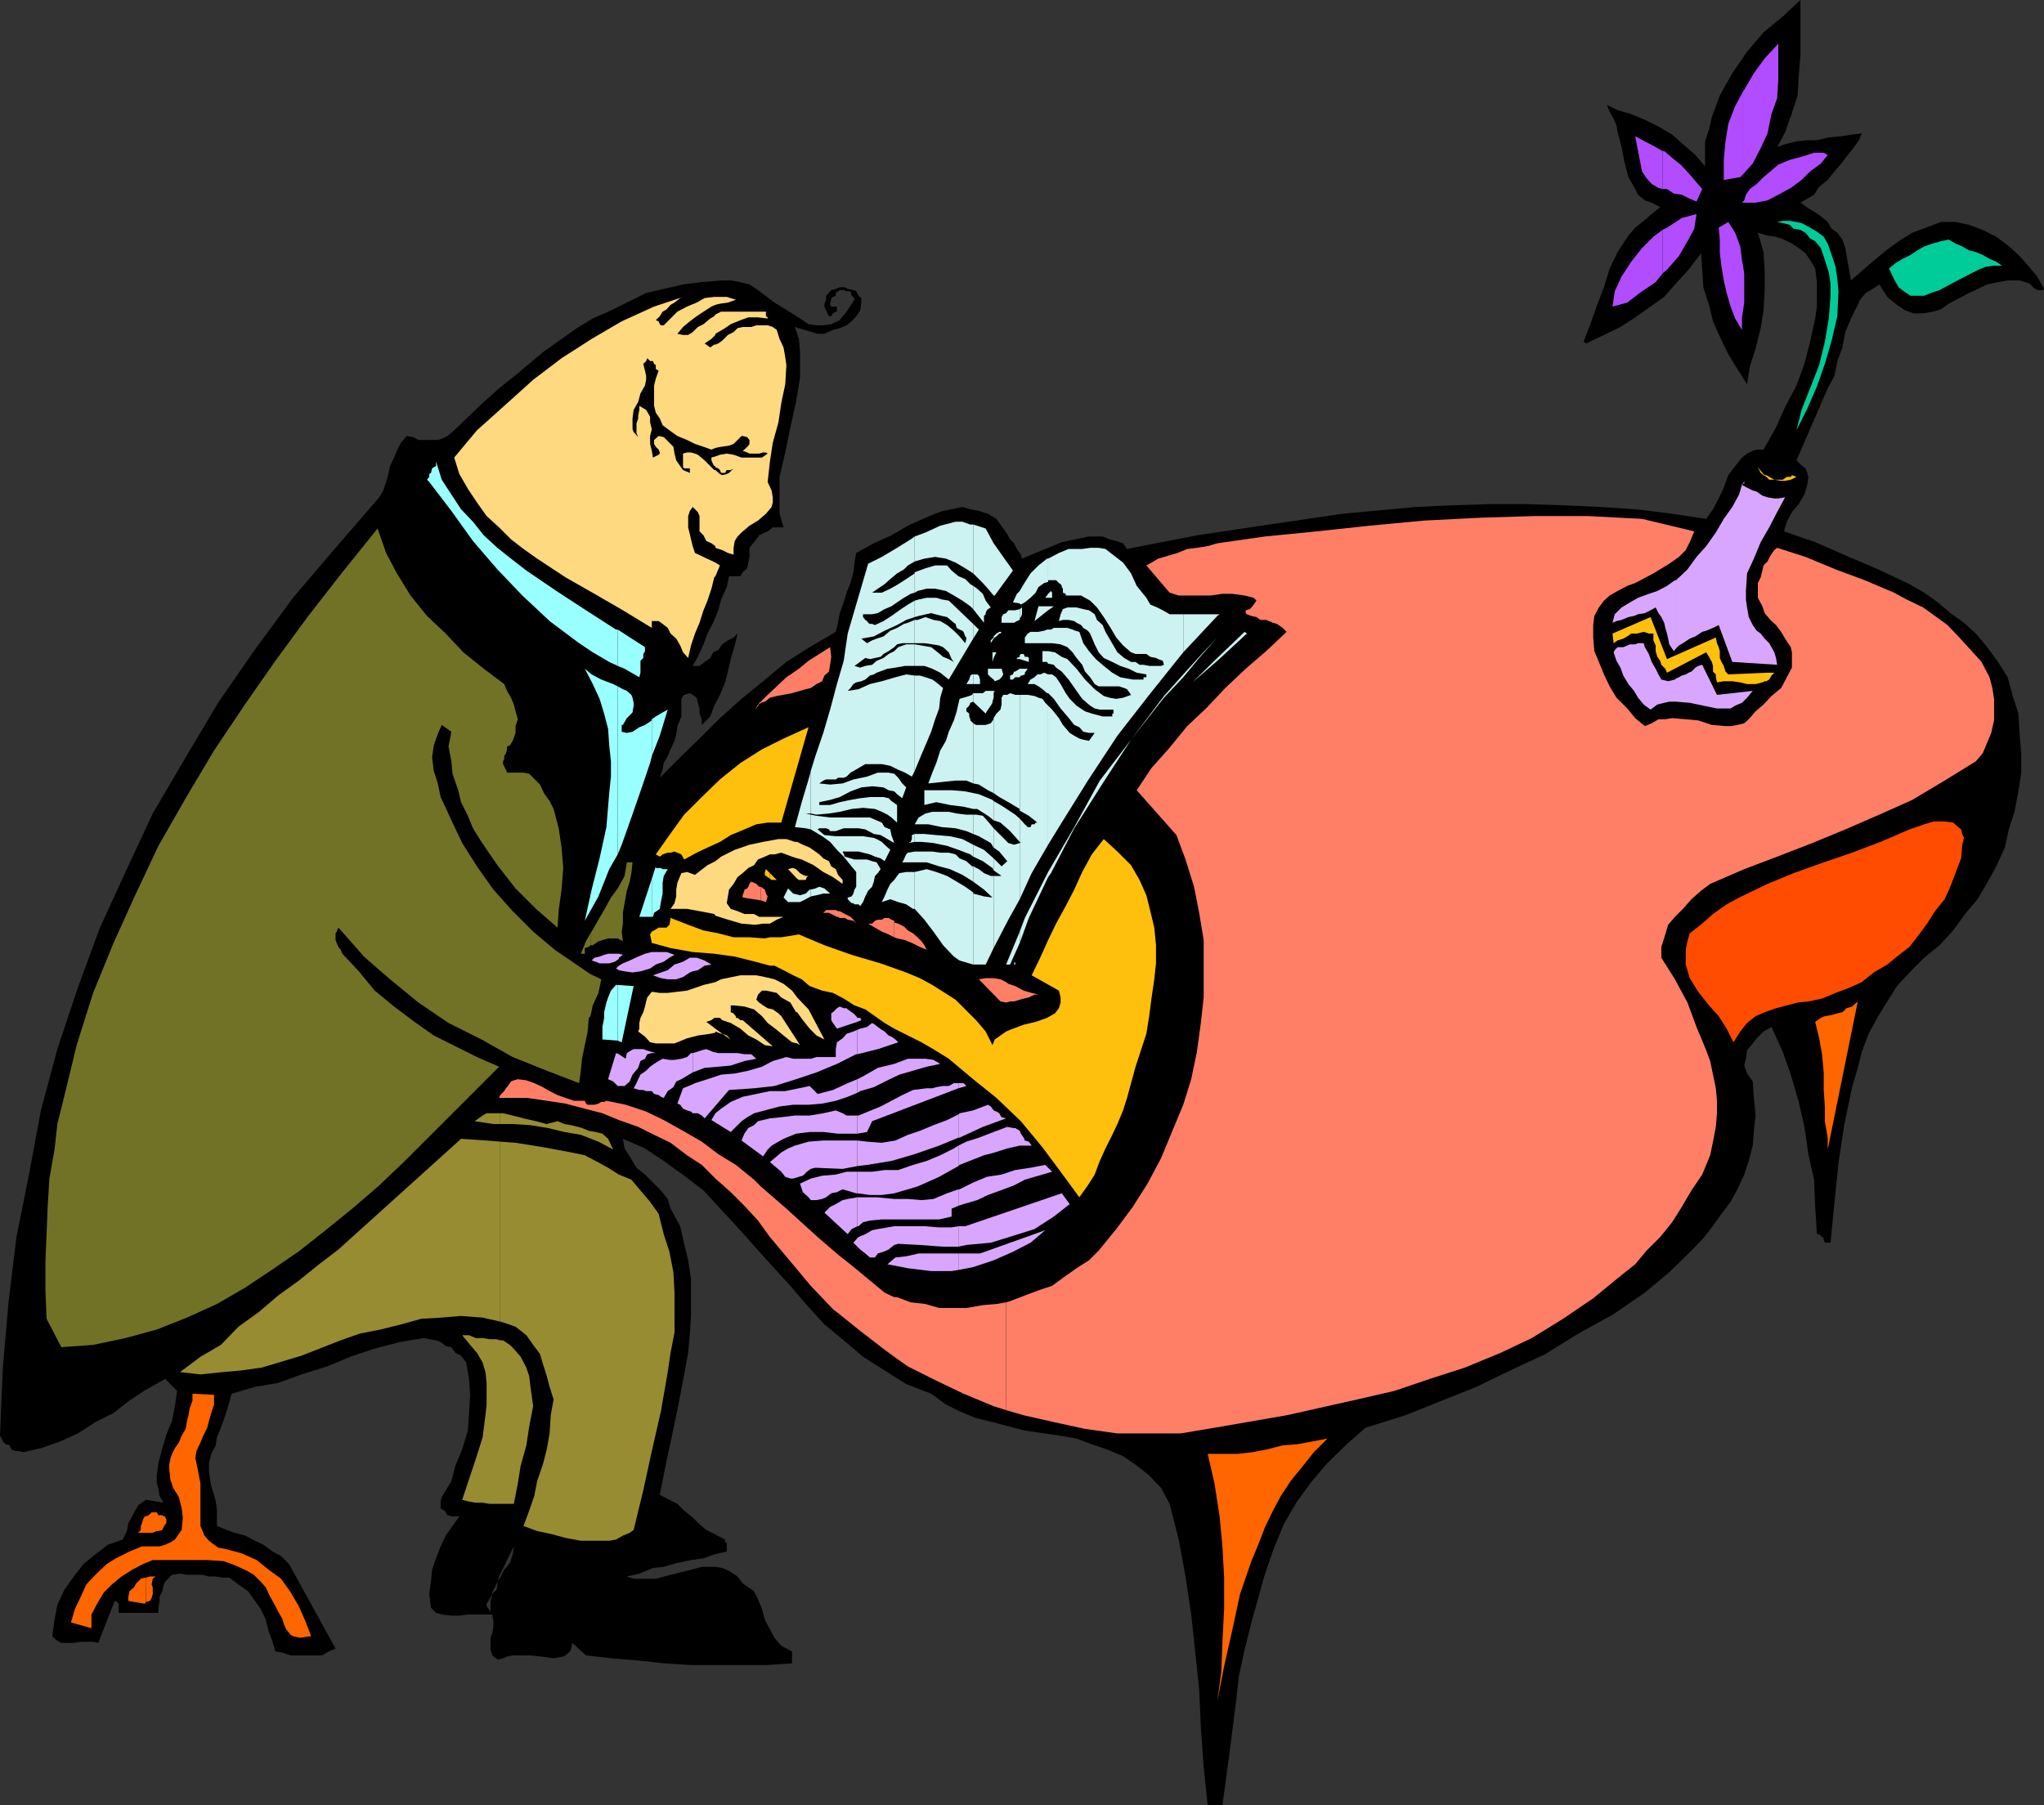 <svg xmlns="http://www.w3.org/2000/svg" width="360" height="318"><rect width="100%" height="100%" fill="#333333" stroke="none"/><path d="m87.902 292.3.7-.198.699-.301 1-.2h2.902l2.098.2 2.199.3 1.703-.3.399-.2.8-.699.2-.5.199-1 2.402 2.2 4.399.5 4.8.398 4.5.5 4.801.3h13.2l4.597-.3v-2.098l-1.898-1-1.2-1.402-.8-1.5-.899-1.7-.5-1.898-.703-1.703-.7-1.398-2-1.399-.898-1.203-1.5-1-1.199-.5L126 276h-2.398l-2.602.7-2.898.702-2.602.7h-3.898l-1.2-.403 2.2-.5 2.398-1 1.902-.199 2.399-.7 2.402-.5 2.2-.3 1.898-.7 2.199-.5v-1.6h-.297v-.5l-1.902-1-1.399-.7-1.199-1-1.203-1.2-1.5-1.198-1.2-1.2-1.398-.703-1.699-.898 1.2-6 1.398-6.5 1.199-6 1.203-6.5.297-3.399.203-3.101v-6.5l-.5-3.301-.703-2.898-.7-3.102-1.698-3.098-.5-1.703-1.2-1.5-1.402-1.398-1.398-1.399-1.5-1.203-1.2-2-.902-1.398-.297-1.7 3.899 1.7 3.3 2.199 3.598 2.602 3.402 2.597 6 6.5 6 6.703 3.301 3.598 2.899 3.402 3.101 3.399 3.399 2.8L152 239l3.8 2.402 3.802 2.399L164 245.5l2.602 1.902 2.398 1.2 2.902 1.199 2.899.699 5.699 1.5 6.3.902 2.802.5 2.699 1 2.601.899 2.899 1.199L200 258l2.402 1.902 2.098 2.2 1.5 2.8 1.602 6.297 1.199 6.5 1 6.703.699 6.5.703 6.7.297 6.699.5 7 .703 6.699h2.598l1.199-8.898 1.203-9.403.5-4.5 1-4.597 1.2-4.801 2.398-8.602 1.601-4.597 1.7-4.102 2.199-3.8 2.601-3.598 2.899-3.403 3.402-3.297 3.297-2.902 7-2.2 6-2.398 6.5-2.601 6-2.899 6.203-2.902 5.797-3.598 6-3.3 5.703-3.903 4.297-3.597 3.902-3.801 2.098-2.2 1.5-1.902 1.703-2.398 1.598-2.102L306 209.5l1.203-2.598.797-2.402.703-2.7.2-2.6.3-2.7-.3-3.098-.2-2.902-1-1.398-.5-1.403.297-1.199.203-1.5 1-1.2.7-.898 1.199-1.203 1.398-.797 2 4.399 1.402 4 1.399 4.8 1 4.399.699 4.8 1 4.5.203 4.802.297 4.8h.402l.301.297.2.203.3.2v.3l.2.5h1l.699-7.203.699-6.797 1-6.703 1.402-6.699 1-3.398.7-2.801 1.199-3.2L330.8 179l1.601-2.598 1.7-2.703 2.398-2.597 2.402-2.403 2.7-2.199 2.398-2.598 2.102-2.902 2.199-2.598 1.7-2.902 1.602-2.898 1.5-3.301.699-3.2 1-3.101.699-3.598.5-3.3v-3.2l-.297-3.601-.203-3.602-1-3.097-.898-3.301-1.7-2.7L350 114l-2-2.398-2.098-1.903L343.5 108l-2.2-1.898-2.398-1.7-2.601-1.5-5.5-2.601-5.598-2.399-5.5-2.402-5.5-1.898.5-1.7.899-1.703 1.199-1.398 1-1.7.5-1.699L318.5 84l-.2-.7-.3-.8-.898-.7-.7-.698 5.5-12.7 1.2-2.203.5-2.597.898-2.403.5-2.699 1-2.398 1.203-2.403.399-.898 1-1.2 1.199-.699 1.199-.8 1.402 2.199 1.7 1.398 1.5 1 1.398.5h1.703l1.7-.297 1.398-.402 1.402-1 3.598-1.898 3.199-1.5 1.902-.403 1.7-.297h2.101l1.7.5 1 1h.199l.199.2h1l.199-.2-1.2-2.203-1.597-1.898-1.703-1.899-1.898-1.703-2-1.5-2.399-1.199-2.402-.898-2.399-.5h-2.601l-2.598 1-2.402.898-2.399 1.5-2.199 1.602-2.402 2L327.6 48l-1.6 1.402-1-5.703-.5-1.5-.898-1.199-1-.7-.7-1.198-1.199-1-1-.7-1.203-.703-1.398-1 2.398-1.398.902-1.399 1.5-1.203 1.2-1.5 1.199-1.398.902-1.2 1.2-1.5 1-1.402.5-1.199-1.7.2-1.902.3-2.2.2-2.101.5h-1.7l-1.898.202-2 .5-1.402.5 1.402-2.601 1.2-3.399 1-3.101.199-3.399.3-3.601V0L314 2.902 310.602 5.7l-2.899 3.403-2.601 3.8-2.2 3.899-1.402 3.8-.5 2.2-.7 2.101v4.399l-1.698-2-2.2-1.899L294.5 23.7l-2.398-1.398-2.399-1.2-2.402-1-2.399-.699L283 18.5l.5 1.2.703 1.202.5 1.2.2 1.199.699 2.601.5 2.598.699 2.7L288 33.3l.5 1 1.203 1 1.2.4 1.5.8-1.5 1.2-1.403 1.202-1.5 1.2-1.2 1.398-1.898 2.902-1.402 2.899-1 3.3-1.2 3.098-1.198 3.403-1.2 3.097.5.301L282.5 59l2.902-1.398 2.598-1.7L290.703 54l2.399-1.7 2.101-2.398 2.2-2.402 2.199-2.898.199 2.898.199 3.102 1 3.097.703 2.903 1.2 2.699 1.5 3.101L306 65l1.703 2.7.5-3.2 1-3.098.899-3.601.5-3.102.199-3.597V47.5l-.2-3.098-1-3.402 1.7.5 1.5.2 1.402.5 1.399.702 1.199.797 1.199.903.8 1.199.903 1.5.297 2.398V54l-.297 2.102-.902 4.097-1 3.903-1.399 3.8-2 3.797-1.601 3.602-2.2 3.898h-1.199l-.699.203-1 .5-.902.7-1.2 1.5-1.199 1.597-.8 2.203-.899 1.899-1 1.898-1.203 1.703-6-.902-6.5-.8-6.2-.4-6.5-.3-6.5-.2h-6.398l-6.5.2-6.5.3-13 1.2-12.902 1.902-12.7 1.899-12.3 2.398-.7-1-1.198-.398-1.2-.301-1.199-.5h-2.402l-2.399.5-2.402.5-2.398 1-2.2.902-2.402 1-.2-.703-.698-1-.5-1-.7-.699-.5-.898-.699-1-.5-.7-.703-1-1.5-.902-1.598-.5-1.5-.3-1.402-.4-1.898.4-1.5.3-1.399.5-1.703.7-3.098 1.402L157 94.3l-3.098 1.398-3.101 1.703-.301 1.7-.2 1.699-.5 1.898-.698 1.703-.5 1.7-.7 1.898-.3 1.7-.399 1.6-4.601 2.7-4.102 2.602-4.098 3.398-3.8 3.102-3.801 3.398-3.598 3.602-3.402 3.3-3.598 3.598.5-1.398.2-1.2.699-1.203.5-1.199.699-1.5.3-1.2.2-1.398.5-1.203.199-.5v-3.097l.3-.5.2-.2 1-.3.5.3.703.5.2.899.3 1v.898l.399 1v1l1.5-1.5.699-1.898 1-1.899.902-2.203.5-1.898.5-2.2.7-2.402.5-2.097-.7.699-1 .5-1 .699-.703 1-.898.402-.5 1-1 .7-.899.699H122l.902-1.602 1-2.199.7-1.898 1-1.903.898-2.199.5-1.898 1-2.2.402-1.902h2l.399-.7.8-.698.399-2V96.5l.8-1 .403-.5.5-.7 1-.5.5-.198.899-.7H138l-.7-2.402V84l1-4.3.903-4.4 1-4.5.7-4.3v-4.598l-.2-2.203-.703-2.097 4 1.199h1.203l1.5-.7 1.2-.3 1.199-.5.898-.7.8-.902.7-1 .203-1.398V52.5l-.5-.398-.402-.801-.5-.2-1-.199-.5-.3h-.899l-.699.3-.8.2-.2.199-.703.8v.7l-.297.699v.5l.297.7.5 1h.402l.301-.5.5-.298h.2V54h-1l-.2-.3v-.4l.2-.5v-.3l.3-.2.5-.198v-.5l.399-.301.3-.2h.7l.5.2h.699l.199.8.3.2.2.5-1.398 2.101-1.2 1.5-1.5.7L145 57.3h-1.2l-1.398-.2-1.5-1-1.402-.902-3.098-1.898-2.902-2.2-1.5-1-1.598-.402-1.699-.297H127l-3.398.297-3.301.403-3.399.8-3.101.7-3.399 1.699-2.8 1.398-3.2 1.403-2.8 1.699-5.801 4.101-5.5 4.598-2.399 1.902V277.7l2.598-5.297-.2 1.399-.5 1.5-1 1.199-.698 1.402-.2.2V292.3m0-14.198-.3.5v.699l-.2.8-.5.399-.199.5-.3 1v1.902l-.7-1v-.402l.5-.8.2-.4.3-.3v-.5l.7-1.398.199-.5.3-.903V68.402L85 71l-5 4.8-1.2 1-1 .5-.698.2h-3.399l-.902-.5-1.2-.2-1 1.2-.699 1.402-.5 1.2-.699 1.5-.3 1.398L68 84.902l-.5 1.5-.7 1.2-7.698 8.898-7.5 8.8-6.899 9.4-6.3 9.1-5.7 9.602-5.8 9.899-4.801 10.3-4.5 9.801L13.703 174l-3.601 10.8-2.899 10.802-2.101 11.3-2.2 11-1.402 11.5-1 11.5-.5 12 .3.5.2.5.5.5.703.2.297.699.703.3h.5l.899.2 3.101-.7 3.399-1.199 3.101-1.402 3.098-2L20 248.902l2.8-2.203 2.903-1.898 3.399-1.899L31.203 245l-.402 2.7-.5 2.6-1 2.4-.7 2.402-.699 2.597-.3 2.203v1.2l.3 1.199.2 1.199.699 1.2-3.098-.5-.703.5-.7.5-.5.902-.5 1-.698 1.199-.2 1.199-.3.7-.5 1-2.602.902-2.2 1.699-2.097 1.699L13 277.7l-1.7 2.402-1.198 2.597-.5 2.602-.399 2.898.7.703.898.5H13l1.203-.203h2.2l.898.203L20.203 282h.2l.5.5v1.602h7v-.903l.199-1.199v-.7l.5-1 .199-1 .3-.698 1.2-1.2 1.402-.203 1.2.203h2.699l1.199.297H38l1.203.203h1.2l1.597 1.2 1.703 1.199 1.2 1.699 1 1.402.898 1.899.5 2 .699 1.898.5 1.703 1.203.2 1.5.5h5.5l1.2-.7 1.199-.5-8.2-14.902-1.402-1.398-1.5-.801-1.598-1.2-1.5-.699-1.699-.902-1.902-.5-1.399-.5-1.699-.7v-2.898L38 264.5l-.297-1.2-.5-1.5-.203-1.198-.2-1.403v-1.5l.403-1.597.797-1.5.203-1.403.7-1.699.5-1.398.5-1.5.5-1.7.398-1.402 4.101-1.2 4.098-.698 4.102-1.5 4.5-1.403L61.703 239l4.098-1.398 4.601-1.2 4.301-.703.899.203 1.199.2.8.3.899.7 1 .199.703 1 1 .5.899 1.199.5 2.902.199 2.797-.2 3.403-.199 2.898-1 3.3-1.199 2.9-.703 2.702-1.7 2.797-.198.801v1.2l.699.402.5.8.699.2h1.402l-1.199 1.699L78.5 270.5l-.898 1.902-.801 2.098-.7 2-.199 2.102-.3 2.199.3 2.398.899.903 1 .3 1.699.2h1.402l1.5-.2h4.301l.2 1.2v.898l-.2 1.2-.3.8v2.102l.3 1 .899.699h.3v-14.2"/><path fill="#0c9" d="m321.902 42.902.7 2L323.3 47l.3 2.2.2 2.1-.2 4.4-1 4.3-1.199 4.102-1.402 4L318.3 72l-1.898 3.8.899-3.6 1.5-3.798 1.601-4.101 1-4.102.7-4.097.3-4v-2.2l-.3-1.902-.7-2.2-.699-2.1-1-1.2-.902-.5-.801-1-.898-.5-1.2-.2-.699-.698L314 39.3l-1-.2 1-.199h1.203l1.2.2.898.199 1.5.8 1.199.7 1.203.898.7 1.203m30.699 3.899h-1.399l-1.5.2-1.203.5-1.398.7-2.899 1.5-2.601 1.402-1.5.5-1.2.5H336.5l-1.2-.801-.898-.7-.8-1.402-.899-1.898 1.2-1 1.199-.7 1.398-.699 1.203-.8 1.2-.7 1.5-.5 1.398-.402 1.402-.3 1.2.702 1.199.5 1.199.7 1.199.3 1.203.5 1.2.7 1.199.5 1 .699"/><path fill="#b24cff" d="m292.8 48.2.802-.7 2.101-2.398 1.5-2.602 1.2-2.2.398-2.6-2.598.702-2.601 1.7-.801.398v7.7"/><path fill="#b24cff" d="m292.8 40.5-1.597 1.2-2 2-1.902 2.402-1.7 2.597-1.199 2.602L284 54l2.602-.7 2.199-1.698 2.8-1.903 1.2-1.5V40.5m-.001-7.2h.802l1.199.802 1.402.199 1.399.699 1.199.5 1-2.2-1.2-1.398-1.199-1.402L296 29l-1.5-1.2-1.398-1.198h-.301V33.3"/><path fill="#b24cff" d="m292.8 26.602-1.198-.7-1.899-1L288 24l1.203 6.2.797 1.202.902 1 1.2.7.699.199v-6.7M307 54.7l.203-1.4v-5.1L307 46.8v7.9m0-7.9-.2-1-.3-2.398-.898-2.402-1.2-1.898-1.699 1 .2 2.097v2.403l.3 2.398.399 2.402.5 2.2L304.8 54l.8 2.102 1.2 2v-2.2l.2-1.202v-7.898m0-11.102h2.203l2.098-.4 1.902-1 2.2-1.198 1.898-1.403 1.5-1.5 1.902-1.398 1.2-1.5-.7-.399H319.5l-1.2.399-1 .3-.698.2-1.2.3-1 .399-1.199.5-1.402 1.2-1.2 1-1.199 1.202-1.199.899-.703 1-.297 1-.203.199v.2m0-.2-.2.2h.2Zm0-4.8 1.703-1.9 1.399-2.698L311.3 23.5l.699-3.398 1-2.801.203-3.2V7.7l-2.402 2.602-1.899 2.601-1.699 2.899-.203.3V30.7"/><path fill="#b24cff" d="m307 16.102-1.398 2.597-1.2 3.102-.5 3.101-.3 3.2v3.597l2.898-.5.5-.5V16.102"/><path fill="#ffd97f" d="M126 181.902v-.203l1 .403h.203l-1.203-.903v.703m0-.702-1.598-1.2.899-.3.5-.4H126V173l-2.098.5-2.902 1-1.7.2-1.698.202h-1.399l-1.402-.203-.801 1-.2.703-.198.899-.301 1-.5 1-.2.898v1l-.199.5 1.2.903.898 1 1 .199h3.3l2.2-.899 1.902-.5 2.2-.3.898-.2v-.703"/><path fill="#ffd97f" d="M126 179.3h.8l.403.4 1.5.5 1.7 1 1.398 1.202 1.402.7 1.5 1 1.399.199-5.301-4.602h-.399l-.5-.398h-.3V179l-.2-.2-.199-.3-.5-.2v-1.198h.5l1.899.199 1.699.5 1.402 1.199 1 1.2 1.598 1.202 1.199 1 1.5 1.2.902.199v-.5l-2.8-4.301-.5-.5-1-.7-.899-.198-.8-.5-.7-.5-.5-.5.297-.903.703-.699h.7l1 .2.898.202.8.797 1.602.903 1 1.699h.2v-2.602l-.903-1.199-1.5-1.2-1.598-.8-1.699-.398-1.5-.301h-2.8L127 172.5l-1 .5v6.3m0-18 2.203.7 2.399.7 2.398.202 1.402-.203h1.2L136.8 162l1.199-.5h-4.297l-.902-.5h-1.7l-1.199-.5-1.199-.398-.703-1 .203-1.2.2-1.203.8-1 .7-1.199.898-.7 1-.898 1-.5.699-1 1.203-.5.899-.402h.8l1.2-.3 1.898.702.902.297v-2.898H140l-1.5-.5h-1.398l-2.7.5-2.402.5-2.598.898-2.402 1.203-1 .797v9.602m0-9.601-1.398.702-2.2 1.7-1.402-.5-1 .199-.2.5-.5 1.199-.198 1.2v1.202l-.301 1.2-.7 1H121l2.203.398 2.598.5.199.3v-9.6m0-50.2.8-1.898-.8-.5zm0-2.398-3.598-1.7L122 96.2l-.297-1.2-.203-.898-.297-1.2v-2L121.5 90l.5-.7.402.4.5.5.301.702v2.7l.7.699.5 1 .898.398.699.5V82.801h-.2l-1.698-1.7-1.2-1-.5-.199-.699-.203H121l-.7.203v2.399l.2.199h1v.8l-1.2-.5-.5-.698-.698-1-.301-1.2-.2-1.203L116.903 77l-.902-.2-.797.7v.7l.297.5.5.5.203.5v.202l-.203.2-1 .5-.2-1.2-.3-1.203v-1.398l.3-1.2-.3-1.199v-1l-.7-1.203-1.198-.699v.7l-.2 1v.5l-.3.902V76.3l.3.699-.8-.898-.2-.5v-1.903l.2-1.5.8-1.398.399-1.5.8-1.399.2-1V66.2l-.2-.898-.3-1.2.5-.5.199-.5.5.5h.5l.203.5.297.2V65l.5.3-.5 1.4-.297 1.202V71.5l.297 1.2.703 1 .5 1.202 1.2.899 1.398 1L121 77.5l1.402.7 1.5.5 1.399.5.699-.298V60.7h-.2l-.698.5-1-.699 1.199-.8.699-.7v-3.598l-.2.297-.698.403-1.2 1-1 .5-.902.898-.797.5h-.902l-1-.2 1-1.198 1.199-1 1.203-.903 1.2-.797L125.3 54l.699-.3v-1.4h-.2l-1.698.2-1.399.8L121 54l-1.7.902-2.398 2.399h-.5l-.199-.2-.203-.5-.5-.199.703-.703.5-.797.7-.402.699-.8.699-.4 1-.8.5-.2-5.098 1.7-5.703 2.602-5.297 3.097-5.3 3.403-5 3.8L88.8 71.5 84 75.8l-4 4.802.902 2.898 1.5 2.602L84 88.5l1.703 2.402 2.2 2L90 95l2.203 1.7 2.399 1.702 5 3.297 5.101 2.903 5 2.898 5.098 3.102v-1.2H116l.703.5.899.7.5 1 1 .898.699 1.2.5 1.202.902 1 .5-2.203.7-2.097.8-1.903.7-2.199.699-1.7.699-2.1.5-2 .199-.2v-2.398m0-2.902v.3l1.203.402 1 .5 1 .297V96.5l.2-1.2.5-.8.699-.7L132 92.603l1.5-.903 1.402-1.199 1-1.2.2-.8v-.898l-.2-1.2-.699-1.5.399-3.601.5-3.301 1-3.598.5-3.402.699-3.3.199-3.4-.2-1.398-.3-1.703-.7-1.5-.5-1.597-.698-.5-.899-.301h-2l-.902.3h-1.5l-.899.2-.699.699-1 .5-1 1-.703.5-.5.2v18.202l1-.203 1.402-.199.801-.3 1.399-1.4h.199l.8.2.399.5v.7l-.2.3-.698.7-.301.202.8.297.399.203h1.703l.7-.203h.5l.3.203-1 .7h-3.601l-1.399-.5-1.203-.2-1.2.2-.8.3v1.899l.5.199.3.3.2.5h.703l.297-.5h.703l.5-.3-.8.8-.403.2-.797.2-.402-.2-.801-.7v13.4"/><path fill="#ffd97f" d="m126 80.402-.7.2v.5l.302.699.199.3H126v-1.699M126 59v-.2l1.703-1 1-.698 1.7-.7 1.398-.5h1.699l1.703.2v-.2l-.3-.203v-.797H127l-1 .5V59m0-5.3.8-.2 1.403-.2 1.399-.5-1.602-.5h-2v1.4m14.402 130.1.5.302-.5-.801zm0-5.5 1 1.4 1.2 1.5 1.199 1.202 1.402.7-2.8-5.301-2-2.102v2.602m-.001-23.501.301.2h1.2l.199-.5.3-.2h-.5l-.5-.198-.5-.301-.5-.5v1.5m0-1.501-.199-.198-.5-.2h-.203l-.7.2 1.602 1.699v-1.5m0-2.101.801.202 2.098 1 1.699 1.2 1.703.898 1.7 1.2v-.7l-.801-.898-.399-1-.8-.5-.403-.903-1-.5-.7-.699-.698-.5-1-.7-1.2-.5-1-.5v2.9M120.3 52.3l.903-.198-.902.199m6.902 129.801 1.5 1-.703-.7Zm0 0"/><path fill="#9ff" d="m108.8 183.3.7.302 2.102-9.903-2.801-.199v9.8"/><path fill="#9ff" d="M108.8 173.5h-.3l-.898 1-.5 1.2-.301.902-.399 1.699v1l-.3 1.601v2.2l2.699.199V173.5m-.001-23 .7-1.7 1.703-4.8 1.598-4.598 1.699-5 .3-1.203v-6.5.203l-1.198.797-1 .403-1.2.8-1 .2-.902-.2V127.7h.203l.7-1.199 1-1 .199-1.2v-.5l-.2-.898-.199-.5-.8-.703-.7-.297-.902-.5V150.5"/><path fill="#9ff" d="m108.8 120.902-.8-.402-2.098-.8-1.699-.9-1.203-1 1.402 2.7 1.2 2.602.8 2.597.7 2.703.199 2.899.3 2.8v2.7l-.3 2.898-.5 6-1.2 5.5-1.398 5.5-1.203 5.5 2.402-4.297 1.899-4.8 1.5-2.602v-29.598m-.001-3.602 1.2.5 2.602 1.5.199-.8v-2.098l.5-.5v-.703l.3-.5V114l-4.8-3.098v6.399"/><path fill="#9ff" d="M108.8 110.902h-.3l-5.297-3.402L98 104.102l-5.297-3.602L90 98.402 87.602 96.5l-2.399-2.2-1.902-2.398-2.098-2.203-1.703-2.597-1.7-2.602-1-3.2v.802l-.398.199-.3.199-.2.8-.3.2v.5l-.399.5.399.402L79.5 90l3.8 5.3 4.302 5L92 104.903l4.8 4.5 5.2 3.899 2.402 1.601 2.899 1.7 1.5.699v-6.399M114.8 161.5h.2l.203-.7 1-.698.2-1.2.3-1.5V155.5l.2-1.2.699-1.198h-.899l-.3-.2h-.903v-.3l-.7 2.199v6.699"/><path fill="#9ff" d="m114.8 154.8-2.198 6.7h2.199zm0-21.6 1.403-3.598 1.399-4.602-.899.5-1.203.7-.7.5v6.5"/><path fill="#ff7f66" d="m134 215.7 1.602 2.202 3.601 4.297 3.598 4.301 3.902 4.102.899.699V221L144 217.902l-5.5-5L134 209v6.7m0-6.7-1.2-1.2-3.198-2.6-3.102-1.9-2.898-2.198-3.301-1.903-3.399-1.898-3.101-1.5-3.598-1.2-3.402-.699-.399.2h-.5l-.5.3-.699.2H103.5l-.297-.2-.203-.5h-1.898l-1.5-.5-1.399-.5-1.402-.703-1.2-.699-1.5-.7-1.398-.5-1.5-.198-.703.199-.5.199-.2.3-.5.7-.198.2-.301.5-.7.702-.199.5h5l3.399.5 3.3.5 3.399.899 3.102.8 2.898 1.2 3.402 1.199 2.801 1.402 2.899 1.399L121 203.5l2.602 1.7 2.398 2.402 2.703 2.398 2.399 2.402L133.5 215l.5.7V209m0-50.398.902.3.301-1-.3-.5-.2-.703-.3-.199-.403-.3v2.402"/><path fill="#ff7f66" d="M134 156.2h-.297l-.5-.5-.402-.2-.5-.2-.301.4-.2.5-.198.3-.5.2v.202l-.301.797v.403l3.199.5v-2.403m0-32.399.703-.198.899-.7 1.199-.3 2.699-.5 2.402-.7.899-.203 1-.699 1-.5.402-1 .797-.7.203-1.198.2-1.403-.2-1.699-1.902 1.2-1.899 1.202-1.699 1.399-2.203 1.5-1.7 1.601-1.597 1.5-1.203 1.2v.199m0-.199-.297.199v.3l.297-.3v-.2M147.602 231.3l3.601 2.9 4.399 3.402L157.5 239v-10.5l-1.7-.8-5.8-4.798-2.398-1.902v10.3m0-69.8.3.2h.899l.5.3 1 .2.5.5-.5-.7-.5-.5-1-.5-.899-.5h-.3v1m0-1-.399-.2H145.5l-.5.5h1l.402.2 1 .5h.2v-1M157.5 239l2.402 1.7 4.801 2.402 5 2.398 5.297 2.2 2.203.702v-19l-1.703.297-2.398.203-2.899.5h-4.8L163 229.7l-2.598-.297L158 228.5h-.5V239m0-73.898.5.199 1.402.3 1.2.5 1.398.7 1.203.5-.402-.801-.5-.7-.7-.698-.8-.7-.899-.5-.699-.703-1-.5-.703-.199v2.602"/><path fill="#ff7f66" d="M157.5 162.5v-.3l-.5-.2-.5-.3h-.7l-.5.3h-.698l-.5.2-.5.5h-.7l1.2.702 1.199.7 1.199.5 1 .5V162.5m19.703 85.902 3.098.899 5.3 1.199 5.5 1.2 5.7.8h11.101l6-1 12.7-2.2 12.5-2.8 6.5-1.5 6.199-2.098 6.199-2 6.3-2.601 5.5-2.602 5.5-3.398 5.302-3.602 5-4.097 2.398-1.903 2-2.398 2.402-2.399 2.098-2.601 1.703-2.7 1.7-2.902 1.898-2.797 1.402-3.402.5-2.398.5-2.602.2-2.398v-2.2l-.2-2.203-1-4.797L300.5 185l-1.7-4.098-1.597-4.3L295 172.5l-2.398-3.8v-1.9l.699-2.198.5-1.7L295 161.5l1.402-1.398 1.5-1.7 1.7-1.5 1.601-1.203 6-2.597 5.797-2.2 6.203-2.402 5.797-2.398 6-2.602 5.8-2.598 5.7-3.402 5.5-3.398 1.203-1.403.797-1.898.703-1.7.5-2.199v-3.8l-.3-1.903-.5-1.898-1.403-2.7-1.898-2.101-2.2-2.398-1.902-2-2.2-1.602-2.097-1.5-2.902-1.398-2.2-1.2-5.199-2.203-5.101-1.898L318 98.1l-5-1.601-.5.402-.7 1-.5 1-.698.7-.2.898-.3 1.2-.5 1v2.6l.8 1.5.399 1.2 1 1.2 1 .902.902 1.199.7 1.199 1 1.5.199.902v2.7l-.899 1.699-1 1.898-1.703 1.403-1.398 1.5-1.399 1.199-1.203 1.398-.797.703-1.203.297-1.2.203h-.898l-2.402-.203-2.398-.797-2.2-.203-2.402-.199-1.2.2h-1.198l-1.2.702-1.199.5L288 126.5l-1.398-1.7-1.899-1.898-1.203-2-1-2.101-.898-2.2-.801-1.902-.2-2.398v-2.2l.2-1.601.8-1.5.899-1.2 1-.898 1.402-.8 1.7-.903 1.398-.5 3.203-1.699L294 99.3l1.703-1.198 1.2-1.2.699-1.402.8-1.898-9.199-2.2-9.601-.5H270.3l-9.598.297-9.902.5-9.598.903-9.3 1-9.102.898-8.399 1.2-1.699.5-1.902.3-1.7.2-1.699.702-1.699.5-1.703.5-1.2.7-.898.5 4.098 4.8 1.602.5h5.601l2.098-.3h1.7l2.203.3 1.598.399.5.5-.5.699-.2.3-.5.5-.699.2v.5l.2.2.8.3.899.2.699.5h1l1.203.5.7.202 1 .7.699.699-3.602 3.398-3.598 3.102-3.601 3.398-3.399 3.602-3.3 3.101L206 131.7l-3.2 3.602-2.597 3.898 7 7.903 1.598 4.3 1.5 4.797.902 4.602.797 4.8V175.7l-.5 4.5-.7 5.102-1 4.8-1.398 4.5-2 4.801L204.5 204l-2.398 4.5-2.602 4.102-2.898 3.898-3.102 3.8-1.7 1.7-2.198 1.402-2.399 1.7-1.902 1.398-2.399.8-2.402.9-2.598 1-.699.202v19m0-71.8.7-.2h.699l1-.3.699-.2.902-.203 1-.5h.7l-1.2-.297-1.402-.402-1.5-.8-1.2-.4-.398-.3v3.602m0-3.602-1-.5-1.203-.2h-1.398l-1.2.2 3.801 3.902 1 .2V173m-43.5-48.898h-.203l-.5.898Zm0 0"/><path fill="#727226" d="m104 179 .402-1.898 1-2.2.5-2.402-1.902-.898V179m0-7.398-2.2-1.5-4.097-2.801-3.8-3.2L90.3 160.5l-3.399-3.8L84 152.601l-2.598-4.102-1.902-4-1-2.2-.898-1.898-.5-2.402-.7-2.2-.3-2.398.3-2.101.7-2 .699-1.602 1.699 1.203-.5 2.598.5 2.602.203 2.199 1 2.898.5 2.102 1.2 2.398.898 2.203 1.5 2.399 2.8 4.101 3.2 4.098 3.601 3.602 3.801 3.3.2-3.101.5-3.602.3-3.797-.3-3.601-.5-3.399-.903-3.402-.7-1.398-1-1.403-.698-1.5-1.899-1.898-1-.2h-2.902l-.2-.5-.5-1v-.5l.2-.402v-.5l.3-.5.2-.699v-.5l.5-.2.5-.8.5-1.398v-1.2l.402-1.203-.402-1.398-.301-1.2-.5-1.199-.7-1.203-.5-1.199-3.597-2.7-3.601-2.898-3.102-3.3-3.297-3.102-2.902-3.598L69.902 101 68 97.402l-1.5-4.3-6.2 7.699-6 7.699-5.8 7.902-5.5 7.899-5.297 7.898-5 8.403-4.8 8.398-4.102 8.7L20 166.101l-3.598 8.8-2.902 9.2-2.2 9.097L10.103 198l-.5 4.5-.899 5.102-.3 4.8-.2 5L8 222.2v5.102l.203 5 2.598 5 5.601-.399 5.7-1.203 5.5-1.5 5.3-2.097 5.301-2.403 5-2.898 5.098-3.399 4.5-3.101 4.8-3.801 4.801-3.898 4.399-3.801 4.3-4.102 8.602-8.597 8.2-8.2L84 186.2l-3.797-1.898-3.8-1.899L73 180l-3.598-2.7L66 174.5l-2.797-3.398L60.301 168l-.301-.7-.398-.5-.301-.698-.2-.5v-1.2l.2-.3.3-.7 2.399 2.7 2.102 2.398 2.398 2.102 2.203 1.898 5 4.102L79 180.199l5.8 2.903 5.5 3.097 6 2.403 5.7 2.199.3-2.2.2-2.101.5-2.398.5-2.403.203-2.398L104 179v-7.398m0-5.102h.402l1-.7.7-.198 1-.301h1.699l.902.5-.203-1.7.203-1.402v-1.898l.297-1.7.402-2.199.5-1.601.301-1.5.2-1.899h-1l-.403 2.399-1.2 2.199-1.198 1.602-1.2 2.199-1 1.699-1.199 2.102-.203.3v2.098"/><path fill="#727226" d="m104 164.402-.797 1.399-.902 2.199H103v-1l.703-.2.297-.3v-2.098"/><path fill="#ccf2f2" d="m142.8 157.902 1-.203 1.2-.297h1.203l-1-.902-.902-.3-.7.3-.8.2v1.202"/><path fill="#ccf2f2" d="M142.8 156.7h-.198l-.7.702-1 .297-1.199-.297-.902-.902-.801 1.602.8.8h2.102l1-.5.899-.5V156.7m-.001-10.598.5.3 1.5.899 1.403 1 1.2 1.398 1.199 1.203 1.199 1.5 1 1.2v2.597l-.301.5-.2.703-.3.5-.7.2v.3l.7.7h.3l.2.199h.703l.297.3.5-.699.402-1 .5-1 .7-.703.3-.898.2-1 .5-.5.5-.7-.7-1.199-.8-.203-.899-.297H150.5l-.7-.203-1-.297-.398-.902h2.801l2 .5.899.402 1 .297.699.5 1-2-1-.898-.5-.5-.899-.5-.5-.2-1.902-.3h-4.797l-2-.2-1.203-1 .3-.199h1.2l.5.2.203.3h1l1.399-.5h2.601l1.2.2 1.5.8 1.199.2 2.398 1.398-.5-1.398-.2-1-1-.403-.5-.797-2.097-.902h-7l-2.402-.3-1-.2v2.602"/><path fill="#ccf2f2" d="m142.8 143.5-.898-.2h.899v-7.5l-.399 1.5-1.199 4-1.203 4.4 1.902.202.899.2V143.5"/><path fill="#ccf2f2" d="m142.8 143.3 1 .2 2.2-.2 1.902-.3 2.098-.5 2-.2 2.102.2 1.199.5 1 .5.699.5 1 .902v-3.101l-1-.7-.5-.5-.898-.199h-2.399l-1.703.2-1.7.3-1.898.399-1.699.5h-1.902v-.5l1.902-.399 1.7-.5 1.898-1 1.902-.703 1.899-.199 2 .2.898.5 1 .202.5.5.902.7.7-1.903-.7-.699-.699-1-.703-.7-1-.198h-1.898l-1.899.699-2.402.5-1.899.699-2.199.2-1.902-.2.699-.5.5-.2h1.703l.399-.3h1l.5-.2.699-.698 1.402-.801 1.2-.7h2.898l1.5.301 1.402.7 1.2.5 1.199.699.5-1V119l-1.5-.2-1.899.5-2.402.7-2.098.5-2 .902-1.902.297.5-.5.5-.699.5-.3.902-.2.7-.3.8-.7.7-.2.5-.3 1.898-.7 1.402-.198 1.7-.301h1.699V113.5h-1.5l-1.399.5-.703.7-1 .5-.898.702-1.2.5-.8.7-1.2.199-.902.3-1-.3 1.902-1.399.801.2.899-.2 1-.203.5-.5.898-.5 1-.699.5-.5.902-.2h2.2v-4.1l-1.2.5-.699.202-1.203.7-1.2.5-1.198 1-1.2.398-.8.3-.899.5-1-.8 2.2-.398 1.898-1 2.199-1 1.602-.903 1.5-.5v-2.898l-1.2.699-1.5 1-1.402 1-1.398.902-1.5.7-.5-.2h-.399l-.3-.203-.2-.297-.3-.203-.403-.5v-.5h1.602l1-.199 1.199-.7 1.199-.5 1-.698 1.203-.801 1.2-.7.699-.199V101l-1.5 1-1.399.902-1.402.797-1.5.703h-1.7l1-.703 1.2-.797 1-.902 1.199-1 1.203-.7.7-.698 1.199-.7V94.5l-.7.5L158 96.5l-2.7 1.602-2.398 1.199-3.601 12.3-.7 4.801-1.199 4.098-1.199 4.5-1.203 4.102-1.398 4.097-.801 2.602v7.5m18.301 16.801L162.8 162l1.601 2.102 1.7 2.398 1.898 2 1 .7 1.703.5.7.202V157.2l-1.403-1-1.5-.898-1.7-1-1.898-.7-1.699-.5-2.101.5v6.5"/><path fill="#ccf2f2" d="M161.102 153.602h-1.5l-1.2.199-.402.5-.5.699-.7.7-.5 1-.5 1.202-.5 1 1.5-.5 1.403.5 1.399.399 1.199.8h.3v-6.5m.001-1.699h2.101l2.2.7 1.898.5 2.199 1 1.902 1.199v-2.7h-.199l-1-.902-1.203-.5-.7-.699-1.198-.3h-1.5l-1.399-.2h-3.101v1.902m0-1.902-1.2.2-.3.3-.2.402-.199.5-.3.5h2.199V150m0-1.7h1.199l2.101.2 2.399.5 2 .7 2.101.8.5.402v-2.101l-1.902-1-2.2-.5-2.398-.2-2.101-.199h-1.7v1.399"/><path fill="#ccf2f2" d="m161.102 146.902-.5.2v.699l-.2.5-.5.199 1.2-.2v-1.398m0-1.702h2.398l2.402.5 2.399.202 1.902.5 1.2.5V143.5h-1.2l-1.703-.2-1.398-.3h-2.899l-1.203.3-1.2.7-.698 1.2m0-9.4.5-1.198.699-1.7.902-2.101.797-1.899.703-2.203.7-1.898.199-1.899.5-1.703-1.2-1-.699-.5-1.203-.398-1-.301h-.898v16.8m0-18.5h1.699l1.402.5 1.399.7 1.5 1.2 4.3-7.2v-2.598l-4.3-4.101-1.2-.2-1-.3h-1.699l-1.402.3-.7.2v2.898l.7-.199L164 108l.703.2 1.2.3.898.2 1.199 1 .3.202.2.7.5.3.5.2.203.199.297.8.203.2v.199l-.203.8-1-1.198-1-1-1.2-1-1.198-.7-1.2-.203-1.402-.5-1.398.5h-.5v4.102h1.699l1.402.199 1.2.2.699.3 1 .902.5 1.2.398.5-.898-.5-1-.403-1.2-1L164 114l-1.7-.3-1.198-.2v3.8"/><path fill="#ccf2f2" d="m161.102 104.402.5-.3 1.601-.403h1.5l1.899.403 1.398.8 1.5.899 1.402 1 .5.5v-4.102l-.5-.297L170 102l-1.2-.5-1.198-1-.801-.898h-2.098l-1.703.5-1.898.699v3.601"/><path fill="#ccf2f2" d="m161.102 98.902 1.699-.5 1.902-.3 1.899.3 1.699.7 1.699 1 1.402.898v-8.598h-.5l-1.402-.5h-1.2l-2.698.7L163 93.8l-1.898.699v4.402m10.3 71.001h2.2L175 167v-12.7h-.5l-1.2-.5-.898-.698-1-.5v2.699l1.899 1.398 1.5 1.403-1.5-.2-1.899-.5v-.203 12.703m0-19 1.7.797 1.699 1.203.199.399v-2.102l-1.7-1.5-1.898-.898v2.101m0-4 1 .399 2.098 1.199.5.8v-3.398l-1-1.203-.898-1-1.2-.199h-.5v3.402m0-4.402h.7l1.898 1.2 1 .8v-3.398l-.2-.2-2.398-1-1-.203v2.801m0-2.8-1.402-.298-2.398-.203H162.8v2.602l2.101-.5 2.399.5 2.402.3 1.7.399v-2.8m0-1.7 1 .2 1.598 1 1 .5v-13.2.2l-.5.702-.898.297h-1.7l-.5-.297V138"/><path fill="#ccf2f2" d="m171.402 127.402-.5-.5v-.203l-.199-.5v-.5l-.5-.398v-.5l.5-.5.2-.5.5-.2v-1.5l-.2.301-.5.2-1 .3-.703.2-.5 2.199-.5 1.601-.898 2-.5 1.598-1 1.7-.7 2.202-.699 1.7L163.5 138l4.8-.5h1.903l1.2.5v-10.598"/><path fill="#ccf2f2" d="m171.402 123.602 2.2 2.097.199-.398L174 125l.5-.7.3-.5v-.198l.2-.7V121.7h-1.398l-.5.403h-1.7v1.5m0-3.103h1.2v-.8l-.2-.7-.3-.2h-.7v1.7"/><path fill="#ccf2f2" d="M171.402 118.8h-.199l-.3.2-.2.7-.5.8h1.2v-1.7m-.001-6.3 1-1.598-1-1zm0-5.2.7.9 1.199 1.5v-1.2l.3-.3v-.2l.2-.5.199-.2.5-.3-.898-1.2-.5-1.198-1-.903-.7-.5v4.102m0-6.301 1.7 1.7.898 1 1 1.202V95.7l-1.398-2.597-1.5-.5-.7-.2V101M175 167l2.602-5 2-3.598V148.5l-1 .3-1-.3-.899-.898-.703-.7-1-1v3.399l1 .699 1.402 1.7-1 .902-1.402-1.403v2.102l1.402 1H175V167m0-22.5 1.203.402 1.7 1.5 1.699 1.899v-4.102l-.801-.699-2.098-1.398-1.703-1v3.398m0-4.8 1 .702 1.602.899 2 1.199v.3-20.398h-.801l-.899-.3-.5.3h-.699l-.3.5v1.2l-.2.898-.703.7-.5.8v13.2m0-17.598.203-.403H175Zm0-2.402.203.3.797-.3.402-.4.301-.5-.3-1H175v1.9m0-1.9h-1v1l.5.5.5.4v-1.9m0-1.898.5-1h-.5Zm0-1h-.2v1.7l.2-.7v-1m0-2.402.203-.2.297-.198.5-.5h.203l.2-.301H176l-.5.3-.5.5v.399m0-.398v.199l-.5.5v.5l.3-.5.2-.301v-.398m0-7.2h.203l3.2-4.402L175 95.7v9.202m4.602 61.2 1.601-4.403 3.399-7.199v-.898l-4.102 8.097-.898 2.403v2"/><path fill="#ccf2f2" d="m179.602 164.102-2.399 5.8h.7l1.699-3.8v-2m0-5.7 2.101-4.601 2.899-5v-24.5l-.5-.5-.5-.7-.7-.199-.699-.3-1.203-.2h-1.398v20.399l1.601.898 1.5 1.203h-.3l-.2.297h-.5l-.203.5h-.5l-.5-.5-.898-1v4.102l.199.199h-.2v9.902m.001-39.102.199-.3H180l.5-.2v-.3l.5-.7h-1.398v1.5m0-1.5-.801.5h-.2l-.199.5-.5.2v.7h.5l.399-.4h.8v-1.5m.001-1.698 1.601.5v-.7L181 115.7h-.5l-.2-.5h-.5l-.198.203v.7m0-.701v.297l-.5.203v.2h.5v-.7m0-6.5.199-.203.199-.5V107l-.398.3v1.602"/><path fill="#ccf2f2" d="m179.602 107.3-.801.2h-1.2l-.398.5-.5.2-.3.5v1h2.199l.5-.298.5-.203v-1.898m0-1.001.199.2.699-.398 1-.801.902-.899.5-1 1-.703.7-.199v-4.098h-.2l-1.5 1.2L181.5 101l-1.2 1.902-.698 1.2v2.199m0-2.199-.5.5-.7 1.5 1.2.199v-2.2m5 50.399.5-.7 4.101-7.898 5-7.902 5-7.7-5.5 7.2-4.5 8.2-4.601 7.902v.898"/><path fill="#ccf2f2" d="m184.602 148.8 1.898-3.1 5.102-8.2 5.199-7.898 5.601-7.2 6-7.5V108.2H206l-1.2-.699-1-.5-1.198-.5-.7-1.2-1.699-2.1-1-2.2-1.402-1.898-2.2-1.7-.898-.703-1.203-.199H192l-1.398.2h-2.399l-1.703.702-1.898 1v4.098-.3H186l.5.5.3.202.2.297v.203l.203.297v.703l.5.2v.3h2.7l.699.399.898.5 1.203 1.199 1.2 1.7 1.199 1.902 1 1.699 1.199 1.398 1.402 1.203.797.297h1.902l.7.5 1 .203.398.2.8.3.2.7-.5.199h-2.098l-1-.2h-.699l-.703-.5h-.797l-1.203-.699-1.2-1-.698-1.203-1.399-2.398-.5-1.2-1-.902-.402-1-1-.699-1-.2-1.2-.3H188l-.797.3-.402.9-.301 1.202.703-.203h1l1 .203.399.297.8.403.399.5.8.5.399.5.8 1.898.7 1.402.902 1 1.5.7 1.399.699 1.5.5 1.402.699 1.7.3v.5h-.5v.4H199.5l-2.2-.4-1.398-.8-1.5-1.2-1.402-1.198-1.2-1.403-1-1.398-.698-2-.7-.2-.5-.199-.902-.3h-2.398l-.5.3h-.5v2.399h.699l1.5.199 1.199.5.902.902.7 1 1 1.2.5 1.199.898 1 .8 1.199.7.402h3.602l.898.297.5.203.703 1-1.402.5-1.2.2-1.199-.2-1-.3-1.601-1.2-1.7-1.703-1.5-1.898-1.601-1.7-1-.402-1.2-.797-1.198-.203v2.203l1 .2.398.5 1 .699 1.203 1.398 1.2 1.703 1.199 1.7L192 124.3l.8.5.903.199h2.399v.7h-.2v.5h-1.699l-1.902-.5-1.2-.4-1.5-1-1.199-1.198-.699-1-.902-1.602-.801-1.2-.7-.5h-.698v3.302l1 1 1.199 1.699 1.199 1.398 1.203 1.5.899.403.699.8 1 .2h1l-1 1.398-1-.2-.7-.198-.898-.5-.8-.5-1.2-1.403-.703-1.199-1.2-1.5-.698-.7v24.5m0-29.999-.7-.3-.699.3h-.5l-.5.5-.703.4-.5.8h1.203l.7.402.699.5.8.7h.2V118.8m0-4.1h-1v1.902h.8l.2.3V114.7m0-3.798h-.2l-.5.2-1 .199H181.5l-.5.3-.5.7v1h4.102v-2.399"/><path fill="#ccf2f2" d="m184.602 107.5 1-.7h-1zm0-.7h-1.7l-.699 2.602 2.399-1.902v-.7m0-1.5h.699v-.898l-.2-.3-.5.5v.699"/><path fill="#ccf2f2" d="m184.602 104.602-.5.699h.5zm23.8 19.698.899-1.698-.899 1.699m0-.001-1 1.2 1-1.2m0-5 2.801-3.398 3.2-3.601-3.2 3.398-2.8 3.102v.5m-.001-.501L205 122.603l-5.797 7.699 5.797-7.399 3.402-3.601v-.5m0-3.9 6-6.402v-.3h-6v6.702m6 1.5 5.2-4.8-.399-.301-4.8 4.601v.5"/><path fill="#ccf2f2" d="M214.402 115.902 210 120.2l4.402-3.797zm0-3.602 3.301-3.6-3.3 3.6m-.001-3.8.399-.3h-.399zm-35.8 61.402h.199v-.5l-.2.297v.203"/><path fill="#ff4c00" d="m345.602 148.8-.2 2.4-1 2.6-.902 2.4-1 2.202-1.7 2.098-1.398 2.2-1.402 1.902-1.7 2.199-2.198 1.699-1.7 1.402-2.402 1.399-2.098 1.699-2.199 1-2.402.902-2.399 1-2.402.5-1.898.2-1.899.5-1.902.5-2 .699-1.598.699-1.5 1.2-1.203 1.5-1.2 1.902-1.198-2.403-1.399-2.199-1.703-1.898-1.898-2.403-1.5-2.398-.7-2.399v-2.601l.301-1.5.399-1.399 2.199-1.703 1.902-1.699 2.399-1.7 2.199-1.198 5-2.403 4.601-1.898 5.301-1.899 5-1.703 5-1.898 5.098-2.2 1.199-.402 1.402-.5 1.7-.5h1.898l1.5.203.902.797.5.403.2.8.3.7-.3 1.199"/><path fill="#ffbf0d" d="M135.602 170.102h.8l1.598.8 1.703.899 1.5.699 1.399 1.2 2.199.8 1.902.402 1.899 1 1.898 1.2 1.902.699 3.399 2.398 1.699 1 2.402 1.203 2.399 1.2 2.402 1.398 2.399 1.5 4.3 3.602 4.098 3.3 4.3 4.098 3.802 4.602 3.199 4.3 3.3 4.5 1.5-2.101 1.2-1.899.902-2.402 1-2.2 1.2-2.398.898-1.902 1-2.398.699-2.2 1.5-5.5 1.902-5.8.5-3.102.399-3.098.5-3.402.3-2.8v-3.2l-.3-3.098-.7-2.902-.699-2.8-1.199-2.7-1.5-2.598-2.402-2.402-2.399-2.2-2.101 2.7-1.7 3.102-1.398 3.097-1.5 2.903-1.703 3.097-1.398 2.903-1.399 3.097-1.5 3.102 4.797 2.699.3 1.2v.902l-.3 1-.7.898-1.398.8-2 .7-2.101.5-2.399.902-.699.297-1 .703-1 .7-.402 1-1.2-2.403-1.699-2-1.902-1.898-1.7-1.7-2.198-1.402-1.899-1.199-2.203-1.2-2.398-1-4.5-1.6-5.102-1.5-4.797-1.7-4.5-1.898-3.101.5h-2v5m0-5-.899.199-2.703-.2h-2.797l-2.703-.699-2.598-.5-2.699-1-3.101-1.203-.2 1.203-.5.5H116l-.797.5-.402.2-.301.5.3 1.5 3.302.898 3.898.7 3.8.3 3.602.5 3.598.902 2.602.7v-5m0-10.302.3.2h.899l-1.2-1.2v1"/><path fill="#ffbf0d" d="m135.602 153.8-.7-.698-.199.5v.5l.2.199.3.199.399.3v-1m0-8.898h2l4.8-16.8-4.402 2-2.398 1.199v13.601m0-13.602-1.399.7-3.8 2.402-3.602 2.899-3.2 3.101-3.101 3.098-2.598 3.602-2.402 3.398.703.402.5-.402.899-.3h.5l.699-.2.5.2.699.3.5.902 2.203-1.203 1.899-.898 2.199-1 1.902-1.2 2.399-1 2.101-.902 2-.297h.399v-13.601M311.102 120l.5-.3.398-.7.5-.5h-1.398v1.5m0-1.5-6.7.3-.5-.5-.3-1-.399-.698-.3-.7V114.7l-.2-.699-.3-.7-.2-1-8.601 3.802-2.899-7.403-6.703 2.903.203 1.699.7-.5 1-.301.699-.398.699-.5h1l1.199-.301.902.3h.801v1.2l.399.898v1l.3 1 .5.703.2.7.699.699.3.699 6.899-3.598.5.797.203.403.297.5.203.699v1l.5.5v.5l.2.898 1.199-.199h1.5l1.398.2 1.203.3h1.5l1.2-.3.398-.2h.3v-1.5M311.102 84l.5.5h.898l1.203.2h.7l1-.2 1-.5-.801-.3-.2.3h-.699l-.703.5h-1.5l-.898-.5-.5-.3v.3m0-.3h-.301l-.399-.4-.8-1 .5 1 .5.4.5.3v-.3"/><path fill="#d9a6ff" d="M109 191.3h1l.902-.8.5-1.2 1-1.198.399-1.2.8-.402.399-.8.8-.2h.7l-.7-.2-1-.3-.5-.2h-1.698l-.399.2-.8.5-.2 1-1.203-.8v5.6m0-5.6-.5-.2-1.398 4.602.898.398.8.8h.2v-5.6m0-14.798 1 .2 1.402.199 1.399-.2 1.699-.5 1-.699 1.402-.5 1-.703.899-.5-1.399-.5h-2.601l-1.2.301-1.199.5-1.5.7-1.199.5-.703.402v.8m0-.8-.5.5.5.3zm0-1.2v-.203l.703-.5L109 168v.902m0-.902h-1.898l-.7.2-.8.3-.899.2-.5.5-1-.5 1 .5.7.202.699.297h1.699l1-.297.699-.5V168m13 28.102h.902l.7.398.5.5 4.3-5 4.399-.3 3.601-.4 3.801-1.198 3.598-1.2 3.601-1.5 3.399-1.703H151v-4.297l-.7.297-1.198.403-.7.8-1 .7-.199 1.199v1.398h-3.402l-1 .301h-3.098l-1.203-.3-2.398.702-1.899 1-2.402.7-2.399.5-2.402.199-2.398.8-2.2.7L122 191v5.102m0-5.102-1.7.7-1 2.702.5.2.5.699.7.3.703.2.297.3V191m0-2.098 2.102-.8 2.398-.2 2.203-.203 2.399-.797 2.101-.402-.902-.8h-1.2l-1.199-.2H126.5l-.898-.2-1.2-.5-.8.2-.899.3-.703.2v3.402"/><path fill="#d9a6ff" d="M122 185.5h-.297l-.703.7-1 .3-1.2.2h-.898l-1.199-.2-.703.402-.797.5-.703.5-.7.7-1 .699-.398.8-.3.7-.5.898 1 .301h.699l.5.2h1l.402.5.797.202.402.297.5.203.7-1.203 1-.699.5-1 .898-.398 2-1.2V185.5m0-14.398.902-.2 1.2-.8 1.199-.2-1.2-.703-1.398-.5H122v2.403m0-2.402h-.5l-1.2.702-1.5.5-1.198 1-1.2.399-1.402.5 1.402.5 1.2.199h1.5l1.199-.398 1.199-.801.5-.2V168.7m29 50.902.5.5.902.699.801.699h.899l.5-.7 1-.3.898-.398 1-.801.703-.2 3.797.2 4.102.3h2.699V216l-1.2.2h-2.199l-2.601-.2H157.5l-2.898.5-1 .2-1.2.702-1.199.5-.203.2v1.5m0-1.5-.7.8.7.7zm0-2.102h.203l.797-.7 1.203-.3 2.098-.2h10.101l2.2-.5v-1.398l1.199-.5V209.5l-2 .7-2.399 1-2.101.202-2.399-.203H157.5l-3.098-.297H151V216"/><path fill="#d9a6ff" d="m151 210.902-1.7.297-.898.203-1.199.7-1 .5-1 1 4.098 3.8.699-.902 1-.5v-5.098m0-.702 2.203.3h2.098l2.199-.3 4.102-1.2 3.8-1.7 3.399-1.898v-3.601l-.801.5-2.398 1.199-2.399 1-2.402.7-2.598.902h-2.402l-2.2.3H151v3.797"/><path fill="#d9a6ff" d="M151 206.402h-1.898l-1.899.5-2.402.2-2 .5-1.899.898.5 1.5 1 .902.399.5h1l1-.203.699-.297.902-.703 1-.199 1-.5 2.399.7H151v-3.798m0-1 1.703-.203L157 204.5l4.102-1.2 4.3-1.5 3.399-1.398v-4.101l-2 1-2.399.898-2.402 1-2.098.703-2.199 1-2.402.399-2.598-.2-1.703-.199v4.5"/><path fill="#d9a6ff" d="M151 200.902h-6l-2.598.2-2.402.699-1.2.5-1.198.699-.801.7-1.2 1 2 1.702.7.899.902.3h.5l1-.3.7-.2.699-.699.699-.5.8-.203 4.801.203 2.598-.5v-4.5m0-1.202 1.703-.298.899-1.902 15.199-5.8v-.9H168l-.898.5h-1l-1.2.2-.699.2h-1l-2.402.3-1.899.902-1.902 1-1.898 1-2.2.899-1.699.699H151v3.2"/><path fill="#d9a6ff" d="M151 196.5h-1.898l-.7-.398-1.199-.5-2.203.5-2.398.398H140l-2.398.3-2 .2-2.102.5-.7.7-1 .5-.698 1-.5 1.202 3.8 2.797.801-1.199.7-.7 1.199-.698.898-.5 2.203-.903 2.399-.297H145l2.602.297H151V196.5m0-4 .5-.3 2.402-.7 2.399-1.2 2.101-1 2.399-.698 2.402-.7 2.399-.5-1.2-.703L163 186.5h-3.098l-2.402.902-2.898.7-2.602 1.5-1 .5v2.398"/><path fill="#d9a6ff" d="m151 190.102-1.7.699-2.597 1.199-2.703.7-1.398-1.4-1.899.4-2.402.5h-2.7l-2.398.5-2.402.5-2.098.902-.703.5-1 .699-1 .8-.7 1.2 3.403 2.101.899-.902 1-1 1-.7 1.199-.698 1.902-.5 2.598-.7 2.402-.3h2.7l2.398-.2 2.402-.5 2.098-.703L151 192.5v-2.398m0-4.402 3.602-.9 3.601-1.198-.5-.5-.703-.5-.5-.2-.7-.703-.5-.297-.698-.5-.5-.402-.5-.3-.899.702-1.203.297-.5.203v4.297m0-5.699.703-.3-.203-.4h-.5v.7m0-.7-.2-.3-.5-.5-.3-.2-.7-.5-.198-.198h-.5l-.7-.301-.5.3-.699.7-.3.199v1.2l.3.5.5.702.2.297L151 180v-.7m17.8 44.4 2.602-.5L175 222l3.402-1.5 3.098-1.598 2.602-2.203-11.5 4.102H168.8v2.898"/><path fill="#d9a6ff" d="M168.8 220.8h-7l-2.198.5-1.899.2-1.402 1.2 3.601.702 4.098.5h3.602l1.199-.203v-2.898m-.001-1.199 1.403-.301 4.297-.399 3.902-1.203 3.801-1.199 3.399-2.2 2.8-2.198-1.402-1.903L170 216h-1.2v3.602m0-7.2.903-.3 2.399-.7L174 210.5l2.203-.8 2.399-.9 1.898-1 2.402-.698 2.399-.7-1.2-1.203-2.601.5-2.7.403-2.398.8-2.601.399-2.399 1L169 209.5h-.2v2.902m0-7 .2-.203 4.3-1.699 1.903-.5 2.2-.7 2.199-.5h2.101l-.5-.698-.703-.2-.2-.5-.5-.703-.198-.5-.801-.5h-.399l-1-.199-2.402.902-2.598 1-2.199.7-1.402.699v3.601m-.001-5h.2l4.102-1.902 4.101-1.5-.8-.2-.2-.3-.203-.398-.5-.301-.5-.2-.2-.3-.3-.399-.5-.3-2.598 1-2.402.5-.2.199v4.101m0-8.702 1.403-.4-.5-.5h-.902v.9m126.402-68.098 2.399.199 2.398.5 2.402.5h2.399l.8-.5 1.2-.5.902-.899 1-1.203-6.3.703-2.602-5.3-.7.199-.5.3-.699.7-.5.199-.5.3-.699.2-.5.3-.5.2v4.102m0-4.102-.203.2-1.2.3-1.198-.3-.5-.9-.5-1-.7-1.198-.5-1.403-.699-1.199-.203-.7h-1l-.5.2h-.898l-.5.2-.7.3h-1l-.5.5-.199.402.5 1.5.7 1.2.5 1.398.898 1.5 1 1.2.699 1.202 1 1.2 1.203.898 1.2-.898 1.199-.301.898-.2h1.203V119.5m0-5.3.5-.5.7-.4 1.199-.8 1-.398 1.199-.801.699-.2 1.203-.5 1-.5 2.399 6.5 7.898.5-.2-1.199-.3-1-.5-.902-.398-.7-.801-.8-.7-.898-.699-.5-.699-1-.703-1.403-.297-1.699-.203-1.398v-1.5l.203-3.102 1.2-2.598 1.199-2.902 1.5-2.598L313 90.2l1.402-2.597-1.199.199h-.703l-1.2-.2-.898-.3-1-.7-.699-.199-1-.5-.902-.5-.5 1.7-1.2 2.199-1.5 2.101-1.398 2.399L300.5 96.2l-1.7 1.903-1.597 2.199-2 1.898v12"/><path fill="#d9a6ff" d="M295.203 102.2H295l-1.398 1-1.7.902-1.5.5-1.902.699-1.398.8-1.5.899-1.2 1.2-.402 1.5.703-.298.899-.203 1.199-.5 1-.199.699-.3 1.203-.2 1-.5.899-.5.5 1 .5.7.5 1 .199.902.3 1 .2.898.199 1 .8 1.2.403-.5v-12M306.8 85.402l.2-.203h-.2zm.2-.202h.203v-.5zm0 0"/><path fill="#f60" d="M321.902 202.5v-2.098l-.5-2.902v-2.598l-.199-2.902v-3.098l-.3-3.203-.5-2.797-.7-2.902 1-.7.7-.3 1.199-.2 1-.3.898-.2.703-.698 1-.301 1-.899-5.3 26.098M233.8 253.402l-2.398 2.399-1.902 2.398-2.2 2.703-1.698 2.598-1.399 2.602-1.402 2.898-1.2 3.102-1.199 2.898-2 5.8-1.402 6.5-1.398 6.2-1.2 6.2.7-5.2.199-5.3.3-5.798v-5.5l-.3-5.5-.5-5.3-.899-5.801-1.199-5.2H218l2.602-.3 2.601-.5 2.7-.7 2.597-.199 2.703-.5 2.598-.5M25.703 282.2l.7-.2.3-.5.2-.7v-1.198l-.2-.5.2-1 .5-.403h-1l-.7.203v4.297"/><path fill="#f60" d="M25.703 277.902H25.5l-.7.2-.8.8-.398.7-.801.699-.2 1V282l2.899.5.203-.3v-4.298m0-2.602 1.2-.5H36.5l2.902.2 1.399.5L42 276l1.5.7 1.203.702 1.2 1.2.898 1 .8 1.699.899 1.601.5 1 .703 1.2.297 1 .402.898.801 1 .399.2 1.199.3 2-.3-1-2.598-1.2-2.7-1.398-2.402-1.703-2.398-2.2-1.602-2.097-1.7-2.703-1.198-2.598-.7-1.5-.3-.699-.5-.902-.7L36 270.5l-.7-1.7v-7.5l-.5-2.6-.398-1.9.2-1.198.699-1.5.5-1.2.699-1.402.3-1.2.403-1.398.5-1.5V245.7l-3.8-.199v1.2l-.5 1.402-.2 1.199-.3 1.199-.2 1.2-.703 1.202-.5 1.2-.7 1-.5 1-.3.898-.2 1v.7l.2 1.902.5 1.5 1 1.597.5 2 .203 1.602L32 269.5l-.5.7-.7 1-.8.5-.898.402-1 .3h-2.399v2.899m0-2.899H25l-2.2.899-2.398 1.199-1.601 1-2 1.902-1.598 1.7-1 2.199-1 2.101-.703 2.399 3.602 1v-2.399l1-1.902 1.199-2 1.402-1.398 1.7-1.403L23.3 276.5l1.902-1 .5-.2v-2.898"/><path fill="#f60" d="M25.703 270h1.2l.699-.3h.3l.7-.2.199-.5.3-.5.2-.2v-.698l-.2-.301v-.2h-.3l-.2-.199h-.699l-.3-.5h-.899l-.5.5-.5.2V270m0-2.898H25.5l-.297.5-.203.699-.2.5v.699l-.5.5h1.403v-2.898"/><path fill="#988c32" d="M88.102 264.902H90.5l.703-3.601.5-3.102 1-3.597.5-3.301.7-3.602-.5-3.597-.2-1.7-.5-1.5-1-1.902-1.203-1.398-.7-.7-1.198-.8h-.5v28.8m0-28.8-.7-.2h-1.199L85 235.7h-1.2l-1.198-.5h-1.2l1.399 1.703L84 238.301 85 240l.5 1.7.203 1.902v3.8l-.203 1.899-.5 3.898L83.8 257l-1.198 3.602-1.2 3.597 1.2.301 1.199.2H85l1.203.202h1.899v-28.8"/><path fill="#988c32" d="m88.102 232.8.699.2 2 .7 1.902 1.5 1.2 1.702 1.199 1.598.5 1.7.699 2.202.5 1.899.699 2.199-.5 2.8-.2 3.2-.5 2.8-.698 2.7-1 2.902-.5 2.598-.899 2.602-1 2.699 2.399.898 2.398.5 2.602.703 2.699.5h5l1.199-.203 1.203-.699 1.2-.5.699-.5 1.699-7 1.5-6.898 1.601-7 1.2-6.903.5-3.398.699-3.602v-7l-.2-3.597-.699-3.602-1-3.098-.902-3.601-1.5-2.102-1.7-2-1.597-1.898-2.203-.899-1.898-1.203-2.2-1.199-1.902-1-2.398-.5-4.801-.898-5-.801-2.7-.2v31.7"/><path fill="#988c32" d="m88.102 201.102-2.399-.2-4.5-.3-21.601 19.5-3.399 2.597-3.601 2.903L49 228.199l-3.398 2.903L42 233.699l-3.098 3.203L35.301 239l-3.598 2.7 3.598.402 3.902-.403 3.297-.297 3.602-.5 7-2.101L60 236.1l3.402-1.199L67 234.2l3.602-.898 3.601-1 3.399-.2 3.601-.3 3.797.3 3.102.7v-31.7m0-3.102H90.3l3.101.2 3.098.5 2.902.702 2.899.5 3.101 1.2L108 202.5l-.898-1.898-1-.903-1.2-.297-1.199-.203-1.203-.5-.7-.199-1.198-.3-1.2-.2-1.199-.5-1.902.5-1.899-.5-2.199-.5-1.902-.5-1.7-.398h-.5V198"/><path fill="#988c32" d="M88.102 196.102h-2.399L85 196.5l-1.398 1 3.3.5h1.2v-1.898"/></svg>
